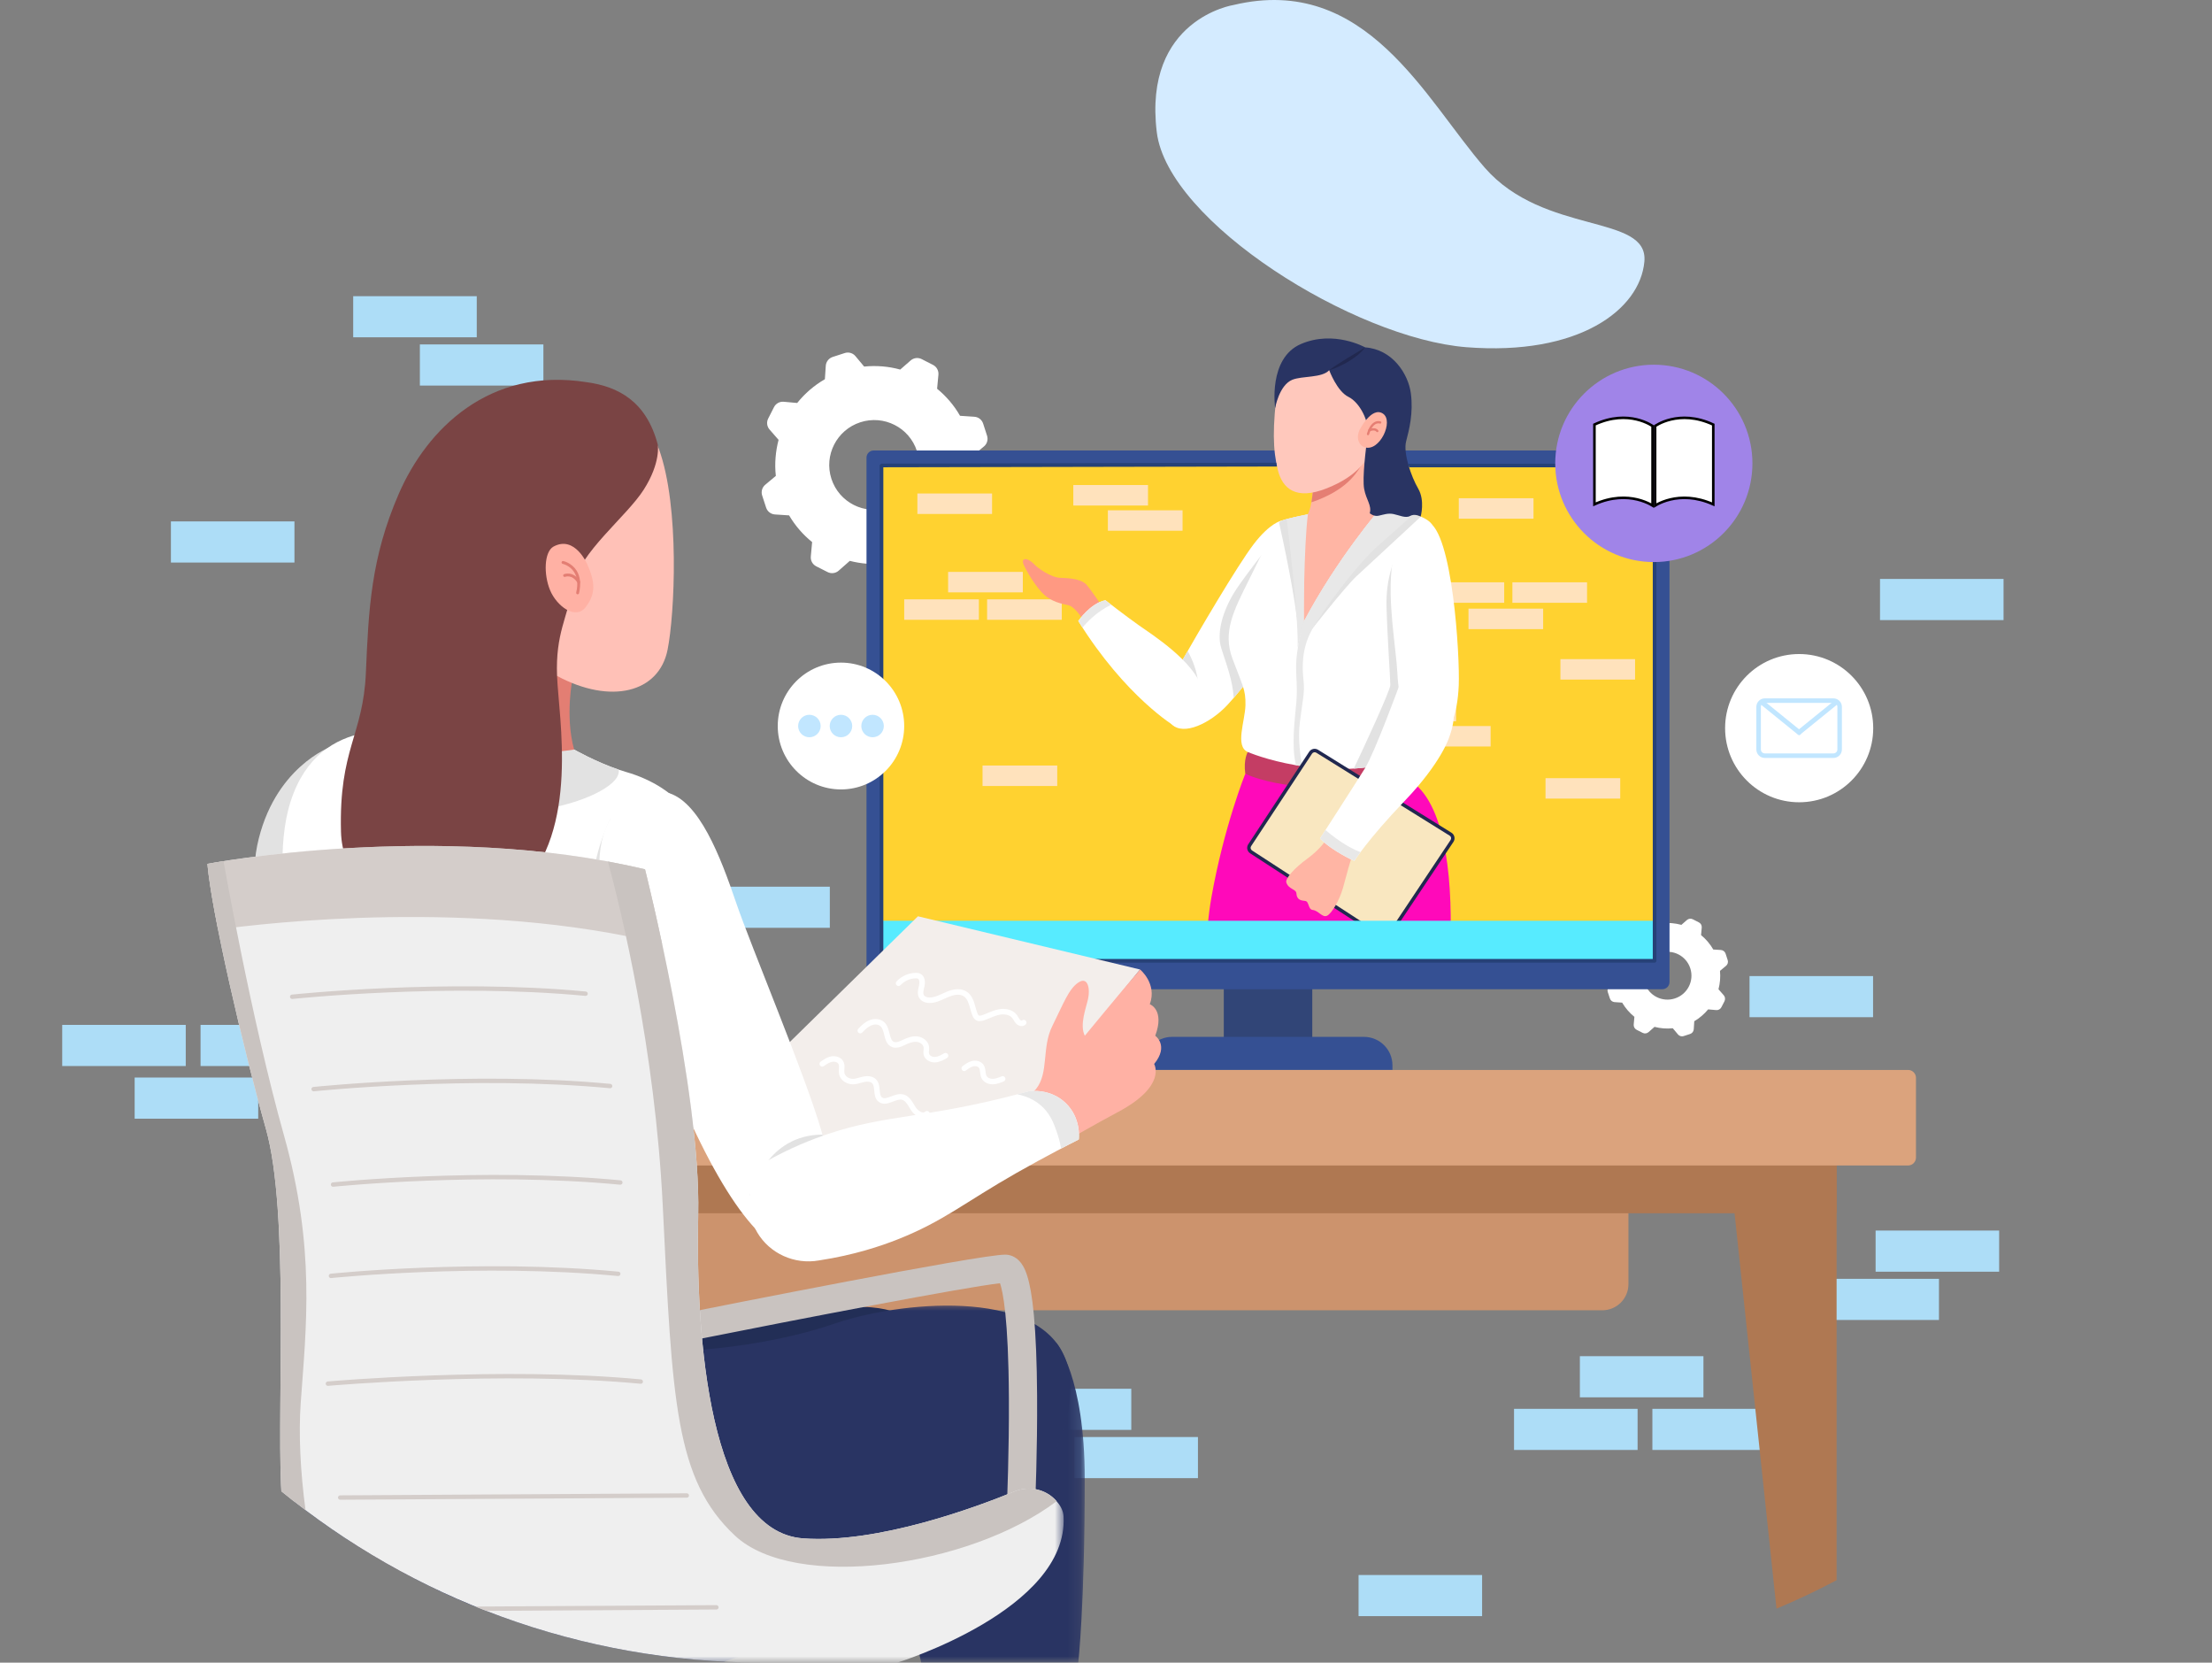 <svg width="173" height="130" viewBox="0 0 173 130" fill="none" xmlns="http://www.w3.org/2000/svg">
<rect x="0" y="0" width="173" height="130" fill="#808080" stroke="none"/>
<path d="M37.287 26.373H27.623V23.158H37.287V26.373Z" fill="#ADDDF7"/>
<path d="M42.499 30.147H32.838V26.93H42.499V30.147Z" fill="#ADDDF7"/>
<path d="M156.353 99.432H146.691V96.215H156.353V99.432Z" fill="#ADDDF7"/>
<path d="M156.697 48.484H147.035V45.266H156.697V48.484Z" fill="#ADDDF7"/>
<path d="M151.646 103.206H141.984V99.989H151.646V103.206Z" fill="#ADDDF7"/>
<path d="M88.478 111.8H78.814V108.584H88.478V111.8Z" fill="#ADDDF7"/>
<path d="M93.691 115.574H84.027V112.358H93.691V115.574Z" fill="#ADDDF7"/>
<path d="M23.029 43.985H13.367V40.768H23.029V43.985Z" fill="#ADDDF7"/>
<path d="M115.915 126.362H106.254V123.147H115.915V126.362Z" fill="#ADDDF7"/>
<path d="M146.492 79.532H136.83V76.317H146.492V79.532Z" fill="#ADDDF7"/>
<path d="M64.9 72.544H55.236V69.329H64.9V72.544Z" fill="#ADDDF7"/>
<path d="M14.527 83.351H4.865V80.134H14.527V83.351Z" fill="#ADDDF7"/>
<path d="M25.349 83.351H15.685V80.134H25.349V83.351Z" fill="#ADDDF7"/>
<path d="M20.195 87.468H10.531V84.251H20.195V87.468Z" fill="#ADDDF7"/>
<path d="M129.232 110.154H138.894V113.369H129.232V110.154Z" fill="#ADDDF7"/>
<path d="M118.412 110.154H128.076V113.369H118.412V110.154Z" fill="#ADDDF7"/>
<path d="M123.562 106.037H133.226V109.254H123.562V106.037Z" fill="#ADDDF7"/>
<path d="M96.484 0.388C96.484 0.388 89.39 1.481 90.472 10.336C91.331 17.37 105.932 26.462 114.694 27.148C123.453 27.834 128.263 24.233 128.606 20.458C128.952 16.684 120.76 18.431 116.123 13.112C111.485 7.795 106.854 -2.075 96.484 0.388Z" fill="#D4EBFF"/>
<path d="M69.451 39.686C71.299 39.086 72.31 37.107 71.712 35.264C71.112 33.421 69.131 32.417 67.284 33.017C65.439 33.617 64.427 35.598 65.025 37.438C65.623 39.281 67.604 40.288 69.451 39.686ZM71.685 44.896L70.737 45.203C70.435 45.303 70.101 45.205 69.901 44.962L69.149 44.057C68.234 44.153 67.327 44.076 66.463 43.853L65.589 44.623C65.35 44.832 65.005 44.873 64.723 44.728L63.837 44.278C63.55 44.132 63.385 43.833 63.414 43.512L63.516 42.383C62.805 41.81 62.194 41.108 61.715 40.297L60.603 40.224C60.288 40.202 60.015 39.99 59.917 39.688L59.608 38.74C59.51 38.438 59.606 38.104 59.849 37.902L60.678 37.209C60.572 36.25 60.656 35.296 60.892 34.391L60.19 33.589C59.978 33.348 59.935 33.005 60.081 32.724L60.533 31.835C60.676 31.551 60.981 31.383 61.296 31.413L62.349 31.508C62.939 30.772 63.669 30.136 64.514 29.649L64.584 28.599C64.605 28.286 64.818 28.011 65.118 27.911L66.066 27.604C66.37 27.504 66.702 27.602 66.904 27.845L67.584 28.661C68.549 28.563 69.504 28.647 70.406 28.895L71.219 28.186C71.458 27.975 71.799 27.934 72.083 28.077L72.971 28.531C73.253 28.674 73.421 28.977 73.394 29.295L73.291 30.395C74 30.979 74.614 31.685 75.084 32.51L76.202 32.585C76.52 32.603 76.791 32.817 76.891 33.119L77.197 34.066C77.295 34.369 77.202 34.703 76.957 34.905L76.068 35.643C76.154 36.561 76.075 37.472 75.846 38.338L76.618 39.218C76.827 39.461 76.868 39.801 76.727 40.086L76.273 40.972C76.127 41.258 75.827 41.424 75.511 41.397L74.33 41.288C73.766 41.969 73.085 42.56 72.299 43.024L72.221 44.207C72.199 44.523 71.99 44.796 71.685 44.896Z" fill="white"/>
<path d="M130.992 78.066C131.978 77.746 132.516 76.692 132.196 75.708C131.878 74.726 130.821 74.19 129.835 74.51C128.851 74.831 128.313 75.887 128.631 76.869C128.951 77.85 130.008 78.387 130.992 78.066ZM132.182 80.845L131.678 81.009C131.516 81.061 131.339 81.009 131.232 80.879L130.83 80.397C130.342 80.45 129.858 80.407 129.399 80.288L128.933 80.7C128.806 80.811 128.622 80.834 128.472 80.757L127.997 80.516C127.847 80.438 127.756 80.277 127.772 80.107L127.826 79.504C127.449 79.198 127.122 78.825 126.867 78.393L126.274 78.353C126.104 78.341 125.961 78.228 125.909 78.069L125.743 77.562C125.69 77.4 125.743 77.223 125.872 77.114L126.313 76.746C126.258 76.235 126.302 75.726 126.427 75.244L126.052 74.815C125.94 74.687 125.918 74.503 125.995 74.353L126.236 73.879C126.313 73.728 126.474 73.638 126.643 73.656L127.204 73.706C127.52 73.313 127.908 72.972 128.358 72.715L128.397 72.156C128.408 71.988 128.522 71.84 128.681 71.788L129.187 71.624C129.349 71.57 129.526 71.622 129.633 71.752L129.996 72.188C130.51 72.136 131.019 72.181 131.501 72.313L131.935 71.933C132.062 71.822 132.244 71.799 132.396 71.877L132.868 72.118C133.021 72.195 133.109 72.356 133.093 72.524L133.039 73.113C133.416 73.424 133.745 73.801 133.995 74.24L134.591 74.278C134.761 74.29 134.907 74.403 134.959 74.565L135.122 75.069C135.175 75.231 135.125 75.408 134.993 75.517L134.52 75.91C134.566 76.401 134.525 76.887 134.402 77.348L134.813 77.816C134.925 77.946 134.947 78.127 134.873 78.28L134.629 78.752C134.552 78.905 134.391 78.993 134.223 78.977L133.593 78.921C133.293 79.284 132.93 79.6 132.509 79.848L132.468 80.477C132.457 80.645 132.346 80.791 132.182 80.845Z" fill="white"/>
<path d="M102.632 82.623H95.713V76.227H102.632V82.623Z" fill="#314577"/>
<path d="M108.903 83.656H89.443V83.294C89.443 82.065 90.441 81.07 91.67 81.07H106.674C107.903 81.07 108.903 82.065 108.903 83.294V83.656Z" fill="#355093"/>
<path d="M130.008 77.346H68.333C68.022 77.346 67.769 77.094 67.769 76.785V35.782C67.769 35.473 68.022 35.221 68.333 35.221H130.008C130.319 35.221 130.572 35.473 130.572 35.782V76.785C130.572 77.094 130.319 77.346 130.008 77.346Z" fill="#355093"/>
<path d="M129.403 75.123H68.941V36.393H129.403V75.123Z" fill="#FFD230"/>
<path d="M77.588 40.186H71.748V38.584H77.588V40.186Z" fill="#FFE2BC"/>
<path d="M82.686 61.456H76.844V59.854H82.686V61.456Z" fill="#FFE2BC"/>
<path d="M89.785 39.526H83.943V37.924H89.785V39.526Z" fill="#FFE2BC"/>
<path d="M92.488 41.499H86.647V39.899H92.488V41.499Z" fill="#FFE2BC"/>
<path d="M113.877 56.396H108.037V54.794H113.877V56.396Z" fill="#FFE2BC"/>
<path d="M116.582 58.367H110.742V56.768H116.582V58.367Z" fill="#FFE2BC"/>
<path d="M126.717 62.442H120.875V60.843H126.717V62.442Z" fill="#FFE2BC"/>
<path d="M127.879 53.135H122.039V51.535H127.879V53.135Z" fill="#FFE2BC"/>
<path d="M119.934 40.556H114.092V38.956H119.934V40.556Z" fill="#FFE2BC"/>
<path d="M76.558 48.461H70.719V46.861H76.558V48.461Z" fill="#FFE2BC"/>
<path d="M83.041 48.461H77.201V46.861H83.041V48.461Z" fill="#FFE2BC"/>
<path d="M79.994 46.316H74.152V44.716H79.994V46.316Z" fill="#FFE2BC"/>
<path d="M118.283 45.53H124.123V47.132H118.283V45.53Z" fill="#FFE2BC"/>
<path d="M111.801 45.53H117.643V47.132H111.801V45.53Z" fill="#FFE2BC"/>
<path d="M114.85 47.59H120.689V49.19H114.85V47.59Z" fill="#FFE2BC"/>
<path d="M110.432 61.12C110.432 61.12 102.161 60.606 97.394 60.495C97.394 60.495 95.728 64.619 94.747 70.15C94.499 71.547 94.37 73.065 94.324 74.61H113.402C113.654 69.339 113.213 63.11 110.432 61.12Z" fill="#FF09BA"/>
<path d="M97.587 58.793C97.587 58.793 97.237 59.379 97.394 60.495C97.394 60.495 101.279 62.547 110.434 61.12C110.434 61.12 110.671 59.893 110.239 59.179L97.587 58.793Z" fill="#C43D64"/>
<path d="M100.207 40.717C100.207 40.717 99.344 40.867 98.064 42.53C96.783 44.196 93.597 49.635 92.438 51.687C91.277 53.739 90.711 55.67 91.634 56.622C92.556 57.572 94.67 56.534 95.981 55.136C97.289 53.739 99.7 50.558 100.325 49.072C100.952 47.586 101.368 42.471 100.207 40.717Z" fill="white"/>
<path d="M100.749 47.282C100.29 45.048 99.222 42.681 99.222 42.681C99.222 42.681 97.593 44.733 96.722 46.025C95.852 47.318 95.07 49.257 95.516 50.686C95.909 51.938 96.404 53.156 96.488 54.567C97.838 53.006 99.774 50.381 100.324 49.072C100.487 48.682 100.637 48.043 100.749 47.282Z" fill="#E2E2E2"/>
<path d="M92.062 52.387L93.71 53.671C93.71 52.544 93.187 51.44 92.887 50.897C92.717 51.194 92.565 51.46 92.437 51.687C92.303 51.923 92.178 52.155 92.062 52.387Z" fill="#E2E2E2"/>
<path d="M84.667 48.4C84.667 48.4 84.074 47.452 83.583 47.327C83.092 47.207 82.188 47.095 81.463 46.302C80.736 45.511 80.018 44.178 80 43.962C79.966 43.582 80.436 43.639 80.915 44.151C81.163 44.416 82.188 45.15 82.915 45.178C83.874 45.209 84.633 45.312 85.001 45.746C85.369 46.18 86.108 47.284 86.108 47.284L84.667 48.4Z" fill="#FF9982"/>
<path d="M91.903 56.8C91.903 56.8 88.054 54.53 84.332 48.554C84.332 48.554 85.282 47.161 86.454 46.93C86.454 46.93 88.061 48.179 89.074 48.893C90.085 49.606 93.421 51.717 94.016 53.858C94.612 55.998 93.689 56.98 91.903 56.8Z" fill="white"/>
<path d="M86.452 46.932C85.279 47.161 84.332 48.554 84.332 48.554C84.441 48.731 84.55 48.904 84.662 49.074C84.975 48.684 85.743 47.845 86.906 47.282C86.632 47.07 86.452 46.932 86.452 46.932Z" fill="#E8E8E8"/>
<path d="M102.706 37.922C102.706 37.922 102.645 40.272 101.961 40.57C101.277 40.867 100.293 41.133 100.293 41.133L101.486 50.647L110.386 41.699L110.802 40.272C110.802 40.272 109.914 40.342 109.091 40.183C108.455 40.061 107.889 39.754 107.616 39.47C107.103 38.931 107.38 34.862 107.38 34.862L102.706 37.922Z" fill="#FFB5A4"/>
<path d="M106.752 35.873C106.836 35.719 106.956 35.433 107.075 35.06L102.703 37.923C102.703 37.923 102.687 38.598 102.566 39.27C102.732 39.218 102.907 39.157 103.091 39.084C105.548 38.103 106.216 36.853 106.752 35.873Z" fill="#E57E73"/>
<path d="M102.199 40.242C102.199 40.242 100.62 40.54 100.204 40.717C99.788 40.897 98.893 42.917 97.673 45.355C96.453 47.793 95.619 49.429 96.394 51.508C97.166 53.592 97.434 53.887 97.407 55.137C97.375 56.384 96.573 58.348 97.584 58.793C98.598 59.238 104.58 61.32 110.236 59.179C110.504 58.911 110.593 58.198 110.147 56.862C109.7 55.523 109.432 53.681 109.938 51.42C110.445 49.161 111.665 46.098 112.022 44.583C112.381 43.067 112.499 41.342 111.77 40.763C111.04 40.184 109.611 39.915 107.975 39.736C107.975 39.736 104.58 43.66 101.961 48.625C101.961 48.625 101.872 42.828 102.199 40.242Z" fill="white"/>
<path d="M111.482 46.389C110.183 44.773 109.094 43.691 109.094 43.691C109.094 43.691 108.378 45.148 108.44 47.436C108.499 49.726 108.737 53.085 108.737 53.56C108.737 53.998 106.49 58.82 105.879 60.095C107.292 60.004 108.776 59.733 110.237 59.179C110.505 58.913 110.594 58.197 110.148 56.861C109.701 55.523 109.433 53.68 109.939 51.419C110.287 49.867 110.971 47.936 111.482 46.389Z" fill="#E2E2E2"/>
<path d="M106.077 45.067C106.852 44.351 110.299 41.165 111.126 40.393C110.337 40.059 109.215 39.872 107.974 39.738C107.974 39.738 104.582 43.662 101.962 48.625C101.962 48.625 101.873 42.828 102.201 40.243C102.201 40.243 100.621 40.54 100.206 40.718C100.156 40.74 100.099 40.788 100.035 40.858C100.326 42.16 101.351 46.871 101.523 49.259L102.126 49.793C102.126 49.793 105.207 45.869 106.077 45.067Z" fill="#E2E2E2"/>
<path d="M107.84 42.612C109.035 41.583 110.073 40.627 110.544 40.188C109.826 39.977 108.935 39.843 107.976 39.736C107.976 39.736 104.581 43.66 101.961 48.625C101.961 48.625 101.68 49.436 101.455 50.974C101.232 52.513 101.523 53.315 101.389 54.876C101.266 56.287 100.982 58.318 101.357 59.831C101.518 59.861 101.684 59.886 101.855 59.911C101.716 59.22 101.496 57.805 101.657 56.505C101.88 54.698 102.059 54.185 101.946 53.16C101.834 52.133 101.811 50.729 102.573 49.302C103.332 47.875 106.21 44.017 107.84 42.612Z" fill="#E8E8E8"/>
<path d="M101.962 48.624C101.962 48.624 101.965 42.785 102.292 40.197C102.292 40.197 101.251 40.422 100.631 40.585C100.822 42.142 101.569 48.359 101.485 50.647L101.962 48.624Z" fill="#E8E8E8"/>
<path d="M104.094 27.207C104.094 27.207 100.388 26.759 99.94 30.104C99.493 33.449 99.554 35.205 99.94 36.75C100.297 38.175 101.324 39.157 103.78 38.175C106.236 37.196 106.907 35.946 107.443 34.964C107.979 33.985 109.942 27.652 104.094 27.207Z" fill="#FFC8BC"/>
<path d="M103.956 28.945C103.956 28.945 104.565 30.595 105.462 31.031C106.36 31.469 107.121 32.999 106.971 34.026C106.821 35.053 106.535 37.37 106.689 38.222C106.841 39.077 107.303 39.513 107.128 40.127C107.128 40.127 107.432 40.411 107.828 40.322C108.221 40.236 108.55 40.104 108.989 40.193C109.425 40.279 109.929 40.54 110.279 40.345C110.629 40.147 111.002 40.345 111.111 40.388C111.111 40.388 111.461 39.143 110.916 38.202C110.366 37.261 109.732 35.425 109.973 34.507C110.213 33.589 110.543 32.299 110.345 30.77C110.148 29.238 108.907 27.314 106.769 27.161C106.769 27.161 104.324 25.784 101.74 26.9C99.159 28.013 99.729 31.908 99.729 31.908C99.729 31.908 100.034 30.124 101.063 29.697C101.843 29.374 103.394 29.568 103.956 28.945Z" fill="#293463"/>
<path d="M103.955 28.945C104.178 28.772 104.41 28.615 104.644 28.463C104.875 28.313 105.112 28.168 105.346 28.022L106.055 27.595C106.291 27.452 106.527 27.311 106.768 27.161C106.602 27.393 106.393 27.588 106.177 27.768C105.959 27.947 105.725 28.104 105.487 28.252C105.246 28.397 104.998 28.529 104.744 28.647C104.489 28.765 104.228 28.87 103.955 28.945Z" fill="#21284F"/>
<path d="M106.324 33.628C106.324 33.628 107.26 31.756 108.153 32.335C109.046 32.915 107.885 35.367 106.724 34.967C106.367 34.876 106.01 34.342 106.324 33.628Z" fill="#FFB5A4"/>
<path d="M106.993 34.028C106.986 34.028 106.979 34.028 106.973 34.026C106.925 34.014 106.895 33.967 106.907 33.919C106.914 33.892 107.075 33.253 107.477 33.015C107.629 32.924 107.795 32.901 107.97 32.947C108.018 32.96 108.045 33.008 108.031 33.056C108.02 33.103 107.972 33.133 107.925 33.119C107.795 33.085 107.679 33.101 107.568 33.167C107.229 33.369 107.082 33.955 107.079 33.962C107.07 34.001 107.034 34.028 106.993 34.028Z" fill="#E57E73"/>
<path d="M107.72 33.791C107.693 33.791 107.668 33.777 107.649 33.755C107.502 33.564 107.136 33.721 107.132 33.723C107.086 33.743 107.034 33.723 107.014 33.677C106.993 33.632 107.014 33.58 107.059 33.559C107.08 33.55 107.559 33.341 107.79 33.648C107.822 33.686 107.813 33.741 107.774 33.773C107.758 33.784 107.738 33.791 107.72 33.791Z" fill="#E57E73"/>
<path d="M97.847 66.605L108.102 73.267C108.272 73.381 108.504 73.333 108.618 73.163L113.564 65.751C113.68 65.573 113.63 65.335 113.449 65.224L103.017 58.741C102.842 58.632 102.617 58.682 102.503 58.852L97.738 66.085C97.623 66.26 97.672 66.494 97.847 66.605Z" fill="#F9E7C0"/>
<path d="M97.919 66.494L108.174 73.156C108.283 73.228 108.433 73.197 108.506 73.088L113.452 65.676C113.489 65.621 113.5 65.555 113.486 65.492C113.473 65.426 113.434 65.371 113.377 65.337L102.946 58.852C102.832 58.784 102.687 58.816 102.616 58.925L97.849 66.16C97.813 66.212 97.801 66.278 97.815 66.341C97.829 66.405 97.865 66.457 97.919 66.494ZM108.304 73.463C108.208 73.463 108.113 73.435 108.026 73.381L97.774 66.719C97.658 66.644 97.581 66.53 97.551 66.396C97.524 66.262 97.551 66.126 97.626 66.012L102.391 58.777C102.543 58.545 102.85 58.479 103.086 58.625L113.521 65.11C113.639 65.183 113.718 65.298 113.748 65.435C113.777 65.571 113.752 65.707 113.675 65.823L108.728 73.235C108.631 73.383 108.469 73.463 108.304 73.463Z" fill="#21284F"/>
<path d="M111.659 40.785C111.659 40.785 109.332 41.047 108.898 43.991C108.464 46.936 109.196 50.656 109.289 52.642C109.382 54.63 110.062 58.054 111.713 57.997C113.365 57.941 113.99 55.893 114.088 53.591C114.183 51.29 113.604 41.524 111.659 40.785Z" fill="white"/>
<path d="M103.661 65.741C103.661 65.741 103.229 66.421 102.22 67.157C101.209 67.895 100.507 68.7 100.602 68.997C100.775 69.543 101.368 69.502 101.391 69.854C101.423 70.379 101.77 70.406 102.084 70.445C102.397 70.481 102.291 71.104 102.668 71.149C103.138 71.204 103.418 71.776 103.79 71.599C104.161 71.419 104.761 70.381 105.033 69.429C105.306 68.477 105.626 67.118 105.874 66.639L103.661 65.741Z" fill="#FFB5A4"/>
<path d="M113.323 57.694C113.323 57.694 112.718 59.639 109.849 62.633C106.981 65.626 105.922 67.312 105.922 67.312C105.922 67.312 104.288 66.61 103.236 65.564C103.236 65.564 105.847 61.524 106.751 60.075C107.519 58.841 109.451 53.56 109.451 53.56C109.451 53.56 110.148 53.676 110.435 53.59C112.182 53.067 114.657 54.176 113.323 57.694Z" fill="white"/>
<path d="M103.236 65.564C104.288 66.61 105.922 67.312 105.922 67.312C105.922 67.312 106.07 67.078 106.404 66.628C105.311 66.223 104.193 65.349 103.664 64.901C103.402 65.308 103.236 65.564 103.236 65.564Z" fill="#E8E8E8"/>
<path d="M68.941 71.993V75.169H129.403V71.993H68.941Z" fill="#57EBFF"/>
<path d="M129.406 36.25C122.978 36.255 116.552 36.261 110.126 36.266C110.137 36.309 110.151 36.355 110.165 36.4C110.178 36.445 110.192 36.491 110.206 36.536C116.556 36.536 122.91 36.536 129.263 36.536V74.98H69.085V36.536C79.347 36.516 89.61 36.498 99.874 36.477C99.862 36.425 99.851 36.373 99.84 36.32C99.831 36.27 99.819 36.225 99.812 36.177C89.522 36.2 79.231 36.225 68.942 36.25C68.942 36.25 68.799 36.314 68.799 36.393V75.123C68.799 75.203 68.862 75.266 68.942 75.266H129.406C129.483 75.266 129.547 75.203 129.547 75.123V36.393L129.406 36.25Z" fill="#264177"/>
<path d="M137.056 36.23C137.056 40.493 133.605 43.947 129.344 43.947C125.086 43.947 121.635 40.493 121.635 36.23C121.635 31.97 125.086 28.516 129.344 28.516C133.605 28.516 137.056 31.97 137.056 36.23Z" fill="#A084E8"/>
<path d="M129.446 33.308C129.457 33.3 129.472 33.29 129.489 33.28C129.545 33.244 129.629 33.194 129.74 33.137C129.96 33.024 130.284 32.886 130.693 32.79C131.5 32.599 132.643 32.567 133.995 33.198V39.434C132.634 38.821 131.476 38.855 130.647 39.05C130.22 39.151 129.881 39.295 129.648 39.414C129.568 39.456 129.5 39.494 129.446 39.527V33.308Z" fill="white" stroke="black" stroke-width="0.2"/>
<path d="M129.246 33.308V39.527C129.192 39.494 129.124 39.456 129.044 39.415C128.812 39.296 128.473 39.152 128.046 39.05C127.218 38.855 126.06 38.82 124.7 39.432V33.196C126.052 32.566 127.194 32.599 128 32.79C128.409 32.887 128.732 33.024 128.953 33.137C129.063 33.194 129.147 33.244 129.203 33.28C129.22 33.291 129.235 33.3 129.246 33.308Z" fill="white" stroke="black" stroke-width="0.2"/>
<path d="M146.504 56.934C146.504 60.133 143.911 62.728 140.71 62.728C137.513 62.728 134.92 60.133 134.92 56.934C134.92 53.733 137.513 51.138 140.71 51.138C143.911 51.138 146.504 53.733 146.504 56.934Z" fill="white"/>
<path d="M138.029 54.958C137.859 54.958 137.718 55.096 137.718 55.269V58.6C137.718 58.77 137.859 58.909 138.029 58.909H143.389C143.562 58.909 143.701 58.77 143.701 58.6V55.269C143.701 55.096 143.562 54.958 143.389 54.958H138.029ZM143.389 59.263H138.029C137.663 59.263 137.363 58.966 137.363 58.6V55.269C137.363 54.901 137.663 54.603 138.029 54.603H143.389C143.757 54.603 144.055 54.901 144.055 55.269V58.6C144.055 58.966 143.757 59.263 143.389 59.263Z" fill="#C1E6FF"/>
<path d="M140.71 57.475C140.68 57.475 140.648 57.464 140.621 57.441L137.794 55.151C137.717 55.09 137.697 54.962 137.744 54.867C137.797 54.774 137.897 54.746 137.974 54.808L140.8 57.1C140.875 57.162 140.898 57.289 140.848 57.382C140.816 57.441 140.764 57.475 140.71 57.475Z" fill="#C1E6FF"/>
<path d="M140.712 57.459C140.66 57.459 140.607 57.425 140.576 57.366C140.526 57.271 140.548 57.143 140.623 57.082L143.45 54.792C143.527 54.73 143.629 54.758 143.679 54.851C143.727 54.946 143.707 55.071 143.629 55.133L140.803 57.425C140.775 57.448 140.744 57.459 140.712 57.459Z" fill="#C1E6FF"/>
<path d="M70.717 56.766C70.717 59.504 68.504 61.724 65.772 61.724C63.041 61.724 60.828 59.504 60.828 56.766C60.828 54.028 63.041 51.808 65.772 51.808C68.504 51.808 70.717 54.028 70.717 56.766Z" fill="white"/>
<path d="M64.183 56.766C64.183 57.252 63.788 57.645 63.301 57.645C62.815 57.645 62.422 57.252 62.422 56.766C62.422 56.282 62.815 55.887 63.301 55.887C63.788 55.887 64.183 56.282 64.183 56.766Z" fill="#C1E6FF"/>
<path d="M66.652 56.766C66.652 57.252 66.258 57.645 65.772 57.645C65.286 57.645 64.891 57.252 64.891 56.766C64.891 56.282 65.286 55.887 65.772 55.887C66.258 55.887 66.652 56.282 66.652 56.766Z" fill="#C1E6FF"/>
<path d="M69.124 56.766C69.124 57.252 68.731 57.645 68.243 57.645C67.756 57.645 67.363 57.252 67.363 56.766C67.363 56.282 67.756 55.887 68.243 55.887C68.731 55.887 69.124 56.282 69.124 56.766Z" fill="#C1E6FF"/>
<path d="M125.313 102.449H45.647C44.517 102.449 43.602 101.536 43.602 100.406V94.331H127.36V100.406C127.36 101.536 126.442 102.449 125.313 102.449Z" fill="#CC936D"/>
<path d="M138.939 125.778C140.543 125.108 142.113 124.365 143.64 123.551V87.391H134.867L138.939 125.778Z" fill="#AF7852"/>
<path d="M32.239 123.333L36.095 87.391H27.324V120.475C28.91 121.502 30.549 122.458 32.239 123.333Z" fill="#AF7852"/>
<path d="M143.639 94.862H27.324V87.391H143.639V94.862Z" fill="#AF7852"/>
<path d="M149.226 91.127H22.683C22.34 91.127 22.061 90.85 22.061 90.504V84.278C22.061 83.933 22.34 83.656 22.683 83.656H149.226C149.571 83.656 149.848 83.933 149.848 84.278V90.504C149.848 90.85 149.571 91.127 149.226 91.127Z" fill="#DBA37D"/>
<path d="M46.578 103.999C46.578 103.999 67.192 100.997 69.941 102.627L49.414 109.83L46.578 103.999Z" fill="#222E56"/>
<path d="M36.973 109.014L24.432 108.673C24.432 108.673 23.051 112.17 23.023 117.419C27.334 120.782 32.128 123.575 37.309 125.67L36.973 109.014Z" fill="#222E56"/>
<mask id="mask0_871_835" style="mask-type:luminance" maskUnits="userSpaceOnUse" x="68" y="104" width="17" height="26">
<path d="M68.717 104.187H84.865V129.999H68.717V104.187Z" fill="white"/>
</mask>
<g mask="url(#mask0_871_835)">
<path d="M82.636 105.02C82.636 105.02 84.838 107.654 84.838 115.638C84.838 125.664 84.329 129.999 84.329 129.999H72.045C72.045 129.999 68.996 116.486 68.742 111.901C68.487 107.313 77.553 102.132 82.636 105.02Z" fill="#293463"/>
</g>
<path d="M71.71 128.539C78.461 122.283 82.055 113.946 82.055 113.946C82.055 113.946 74.359 118.145 70.076 120.588C70.674 123.703 71.326 126.768 71.71 128.539Z" fill="#222E56"/>
<mask id="mask1_871_835" style="mask-type:luminance" maskUnits="userSpaceOnUse" x="32" y="101" width="52" height="29">
<path d="M32.631 101.684H83.82V130H32.631V101.684Z" fill="white"/>
</mask>
<g mask="url(#mask1_871_835)">
<path d="M68.655 125.663C78.652 122.518 85.514 111.818 83.313 106.212C81.111 100.605 70.182 101.795 65.267 103.493C60.352 105.192 54.846 105.531 54.846 105.531L33.835 107.91C32.358 115.438 33.065 120.777 34.224 124.32C41.031 127.535 48.58 129.51 56.616 129.921C58.05 129.441 65.451 126.962 68.655 125.663Z" fill="#293463"/>
</g>
<path d="M25.872 58.391C25.872 58.391 21.382 60.004 20.112 66.121C18.99 71.519 21.891 90.838 22.23 93.556C22.569 96.273 25.195 101.624 27.483 103.067L25.872 58.391Z" fill="#E2E2E2"/>
<path d="M54.849 105.532C54.849 105.532 44.09 113.515 24.433 108.673C24.433 108.673 27.737 100.349 26.128 90.922C24.517 81.495 20.537 69.433 22.738 62.64C23.888 59.099 26.208 57.75 28.478 57.304C30.566 56.893 32.613 57.25 33.668 57.373C35.872 57.627 44.899 58.604 44.899 58.604C44.899 58.604 46.599 59.572 48.385 60.176C48.578 60.242 48.773 60.306 48.967 60.361C50.943 60.926 52.863 62.058 53.936 63.758C55.008 65.455 54.424 75.889 54.172 82.174C53.918 88.459 52.411 99.313 54.849 105.532Z" fill="white"/>
<path d="M53.652 90.3C52.507 88.005 51.584 86.017 50.886 84.463C46.129 73.876 46.09 70.682 46.367 68.587C46.621 66.66 47.217 65.117 47.712 64.067C49.764 63.908 51.816 63.747 53.868 63.588C54.286 70.425 54.37 77.698 53.974 85.351C53.886 87.024 53.779 88.673 53.652 90.3Z" fill="#E2E2E2"/>
<path d="M89.161 75.803L71.793 71.643L56.205 86.93L66.696 94.819L74.347 94.142L89.161 75.803Z" fill="#F3EEEB"/>
<path d="M79.902 80.227C79.746 80.227 79.589 80.156 79.475 80.04C79.389 79.954 79.33 79.852 79.277 79.763C79.248 79.709 79.218 79.659 79.184 79.615C78.964 79.318 78.516 79.279 78.2 79.336C77.932 79.384 77.678 79.49 77.407 79.604C77.273 79.659 77.137 79.716 76.998 79.766C76.812 79.831 76.539 79.902 76.31 79.752C76.167 79.656 76.094 79.506 76.046 79.386C75.98 79.22 75.93 79.043 75.883 78.87C75.769 78.466 75.662 78.079 75.362 77.891C75.015 77.668 74.515 77.807 74.156 77.959C74.072 77.995 73.985 78.034 73.901 78.073C73.52 78.248 73.126 78.429 72.681 78.42C72.329 78.416 72.034 78.266 71.89 78.025C71.718 77.734 71.795 77.4 71.859 77.132C71.868 77.1 71.874 77.068 71.881 77.037C71.927 76.83 71.915 76.58 71.786 76.519C71.738 76.496 71.668 76.496 71.613 76.496C71.172 76.503 70.732 76.7 70.434 77.025C70.354 77.114 70.218 77.118 70.129 77.039C70.043 76.959 70.036 76.823 70.118 76.737C70.493 76.328 71.05 76.075 71.606 76.066C71.709 76.064 71.843 76.071 71.97 76.13C72.338 76.305 72.383 76.762 72.299 77.13C72.293 77.164 72.286 77.198 72.277 77.23C72.225 77.452 72.174 77.664 72.258 77.807C72.338 77.939 72.534 77.989 72.69 77.993C73.036 78 73.37 77.845 73.722 77.684C73.808 77.645 73.897 77.605 73.985 77.566C74.647 77.282 75.187 77.271 75.594 77.53C76.03 77.807 76.167 78.288 76.296 78.757C76.344 78.925 76.389 79.084 76.446 79.231C76.469 79.288 76.503 79.363 76.546 79.393C76.596 79.427 76.701 79.415 76.853 79.361C76.983 79.316 77.114 79.261 77.242 79.207C77.521 79.091 77.81 78.97 78.125 78.913C78.58 78.832 79.189 78.904 79.53 79.356C79.577 79.42 79.614 79.486 79.65 79.547C79.693 79.622 79.734 79.693 79.782 79.743C79.83 79.79 79.9 79.804 79.916 79.797C80 79.713 80.136 79.716 80.218 79.8C80.302 79.884 80.3 80.02 80.216 80.104C80.134 80.184 80.023 80.227 79.902 80.227Z" fill="white"/>
<path d="M73.095 83.069C72.741 83.069 72.332 82.867 72.239 82.472C72.209 82.338 72.22 82.213 72.23 82.099C72.236 82.026 72.243 81.958 72.236 81.899C72.209 81.654 71.936 81.483 71.689 81.46C71.389 81.433 71.082 81.556 70.796 81.692C70.5 81.833 70.139 82.004 69.775 81.87C69.351 81.71 69.244 81.283 69.153 80.906C69.087 80.64 69.023 80.388 68.867 80.243C68.678 80.065 68.371 80.081 68.151 80.17C67.878 80.284 67.649 80.508 67.437 80.731C67.353 80.817 67.219 80.82 67.133 80.74C67.047 80.656 67.044 80.522 67.126 80.436C67.369 80.179 67.637 79.918 67.987 79.775C68.412 79.6 68.873 79.661 69.16 79.929C69.41 80.161 69.494 80.502 69.569 80.804C69.66 81.167 69.728 81.392 69.925 81.467C70.119 81.538 70.366 81.422 70.605 81.306C70.937 81.149 71.325 80.995 71.73 81.033C72.141 81.072 72.609 81.372 72.663 81.851C72.675 81.954 72.666 82.051 72.659 82.14C72.65 82.226 72.643 82.308 72.657 82.374C72.7 82.551 72.932 82.651 73.125 82.64C73.372 82.626 73.625 82.481 73.845 82.353C73.947 82.294 74.079 82.331 74.138 82.433C74.197 82.535 74.163 82.667 74.061 82.726C73.811 82.869 73.5 83.049 73.15 83.067C73.132 83.069 73.113 83.069 73.095 83.069Z" fill="white"/>
<path d="M77.628 84.78C77.262 84.78 76.93 84.605 76.78 84.33C76.694 84.171 76.673 83.996 76.655 83.844C76.637 83.698 76.621 83.571 76.56 83.487C76.466 83.362 76.264 83.337 76.11 83.378C75.908 83.43 75.721 83.569 75.542 83.705C75.446 83.776 75.312 83.758 75.242 83.664C75.169 83.569 75.187 83.435 75.283 83.362C75.485 83.21 75.717 83.035 76.003 82.962C76.296 82.887 76.689 82.94 76.905 83.233C77.035 83.408 77.06 83.612 77.08 83.792C77.096 83.919 77.11 84.037 77.157 84.126C77.246 84.289 77.469 84.355 77.646 84.353C77.878 84.346 78.112 84.251 78.339 84.155C78.448 84.112 78.573 84.164 78.618 84.273C78.664 84.382 78.612 84.507 78.502 84.553C78.252 84.655 77.969 84.773 77.657 84.78C77.648 84.78 77.637 84.78 77.628 84.78Z" fill="white"/>
<path d="M72.204 87.409C72.174 87.409 72.142 87.407 72.111 87.403C71.756 87.357 71.427 87.073 71.256 86.812C71.213 86.746 71.172 86.676 71.131 86.61C70.958 86.319 70.793 86.044 70.536 85.985C70.336 85.942 70.097 86.033 69.845 86.128C69.481 86.267 69.07 86.423 68.711 86.139C68.429 85.917 68.4 85.574 68.373 85.269C68.352 85.042 68.334 84.828 68.216 84.703C68.102 84.581 67.873 84.54 67.602 84.597C67.511 84.615 67.421 84.64 67.325 84.667C67.13 84.722 66.932 84.778 66.714 84.781C66.707 84.781 66.703 84.781 66.696 84.781C66.237 84.781 65.712 84.478 65.619 83.963C65.594 83.826 65.603 83.69 65.612 83.57C65.621 83.426 65.628 83.304 65.587 83.208C65.514 83.047 65.28 82.986 65.096 83.017C64.86 83.058 64.642 83.21 64.43 83.358C64.333 83.426 64.201 83.404 64.13 83.306C64.062 83.21 64.087 83.076 64.183 83.008C64.421 82.842 64.692 82.651 65.021 82.595C65.371 82.533 65.81 82.663 65.978 83.031C66.064 83.224 66.053 83.422 66.039 83.597C66.032 83.701 66.025 83.801 66.041 83.888C66.094 84.176 66.421 84.353 66.696 84.353C66.7 84.353 66.703 84.353 66.707 84.353C66.868 84.349 67.034 84.303 67.207 84.253C67.307 84.226 67.409 84.197 67.516 84.176C67.941 84.088 68.311 84.174 68.532 84.41C68.748 84.644 68.775 84.956 68.8 85.233C68.823 85.48 68.841 85.694 68.977 85.803C69.136 85.928 69.352 85.855 69.693 85.726C69.979 85.617 70.302 85.494 70.629 85.567C71.065 85.665 71.297 86.049 71.501 86.389C71.54 86.455 71.579 86.519 71.617 86.578C71.751 86.787 71.981 86.955 72.163 86.978C72.267 86.989 72.322 86.951 72.354 86.921C72.442 86.841 72.576 86.846 72.658 86.932C72.738 87.021 72.733 87.155 72.647 87.237C72.524 87.35 72.372 87.407 72.204 87.409Z" fill="white"/>
<path d="M63.234 97.802C60.693 98.822 57.264 95.237 53.313 86.177C50.355 79.402 46.724 71.697 46.874 67.382C47.087 61.24 52.136 61.96 52.136 61.96C54.676 62.553 56.371 67.054 57.558 70.538C58.744 74.021 62.979 84.042 64.252 88.459C64.311 88.665 64.37 88.875 64.422 89.079C64.742 90.263 64.979 91.401 65.097 92.444C65.401 95.071 64.967 97.107 63.234 97.802Z" fill="white"/>
<path d="M59.596 91.772C59.596 91.772 62.098 89.886 67.267 89.123C72.434 88.357 80.015 86.421 81.03 85.146C82.048 83.871 81.455 81.92 82.303 80.22C83.15 78.52 83.573 77.332 84.334 76.823C85.098 76.312 85.268 77.332 85.098 78.095C84.93 78.861 84.421 80.136 84.843 80.983C84.843 80.983 87.586 77.645 89.165 75.803C89.165 75.803 90.519 76.907 89.926 78.52C89.926 78.52 91.112 78.945 90.351 80.983C90.351 80.983 91.451 81.749 90.265 83.192C90.265 83.192 91.283 84.892 87.47 86.93C83.657 88.968 80.621 90.883 78.279 92.122C74.511 94.117 65.538 100.475 60.782 97.462C57.563 95.423 59.596 91.772 59.596 91.772Z" fill="#FFB1A4"/>
<path d="M65.098 92.444C64.778 92.567 64.446 92.683 64.098 92.792C62.083 93.412 60.197 93.555 58.613 93.499C58.734 93.108 58.947 92.531 59.322 91.888C59.706 91.229 60.422 89.999 61.883 89.268C62.315 89.054 63.151 88.711 64.323 88.711C64.512 89.352 64.687 90.054 64.837 90.813C64.948 91.383 65.035 91.928 65.098 92.444Z" fill="#E2E2E2"/>
<path d="M84.373 89.093C83.907 89.329 83.325 89.627 82.65 89.984C81.755 90.459 80.692 91.034 79.514 91.702C75.413 94.035 73.807 95.478 70.221 96.9C68.901 97.423 66.817 98.13 64.054 98.55C62.134 98.893 60.201 98.014 59.224 96.364C58.194 94.628 58.426 92.386 59.812 90.868C61.841 89.727 63.563 89.068 64.675 88.691C69.321 87.119 72.296 87.469 79.567 85.562C79.951 85.462 80.262 85.378 80.442 85.33C80.619 85.303 82.13 85.094 83.325 86.226C84.538 87.375 84.393 88.921 84.373 89.093Z" fill="white"/>
<path d="M84.368 89.093C84.109 89.223 83.848 89.357 83.587 89.493C83.387 89.595 83.187 89.7 82.989 89.802C82.944 89.529 82.862 89.141 82.712 88.691C82.487 88.014 82.232 87.25 81.596 86.607C80.912 85.919 80.083 85.664 79.562 85.562C79.856 85.485 80.147 85.408 80.437 85.33C80.615 85.303 82.126 85.094 83.321 86.226C84.534 87.375 84.389 88.921 84.368 89.093Z" fill="#E8E8E8"/>
<path d="M48.395 60.351C48.273 62.546 37.548 65.839 31.253 61.217C30.842 60.917 27.984 58.77 28.477 57.304C30.565 56.893 32.612 57.25 33.667 57.373C35.871 57.627 44.898 58.604 44.898 58.604C44.898 58.604 46.598 59.572 48.384 60.176C48.395 60.236 48.4 60.292 48.395 60.351Z" fill="#E2E2E2"/>
<path d="M44.79 52.999C44.79 52.999 44.167 55.944 44.901 58.605C44.901 58.605 38.859 59.736 32.365 57.359C32.365 57.359 35.978 52.547 35.415 44.224L44.79 52.999Z" fill="#E37E73"/>
<path d="M43.823 30.558C43.823 30.558 49.88 30.558 51.532 35.103C53.184 39.645 52.764 48.068 52.209 50.813C51.532 54.169 47.763 55.103 43.568 52.851C39.376 50.602 34.336 45.76 34.715 39.9C35.097 34.042 38.91 30.518 43.823 30.558Z" fill="#FFC1B7"/>
<path d="M51.445 34.762C51.445 34.762 51.7 36.164 50.346 38.286C48.989 40.411 45.306 43.212 44.838 45.76C44.374 48.309 43.44 49.538 43.568 52.851C43.695 56.164 45.347 64.869 40.645 69.538C35.944 74.21 26.837 71.536 26.669 65.037C26.499 58.541 28.405 57.523 28.616 52.597C28.83 47.67 28.998 43.637 31.2 38.584C33.404 33.53 38.273 28.691 45.856 29.879C48.396 30.22 50.557 31.408 51.445 34.762Z" fill="#7A4444"/>
<path d="M45.942 44.146C45.942 44.146 44.968 41.81 43.275 42.744C42.554 43.169 42.511 44.912 43.02 46.144C43.529 47.373 45.011 48.52 45.815 47.459C46.619 46.398 46.535 45.505 45.942 44.146Z" fill="#FFB1A4"/>
<path d="M45.177 46.469C45.168 46.469 45.159 46.466 45.152 46.466C45.091 46.45 45.052 46.391 45.066 46.33C45.216 45.673 45.159 45.135 44.9 44.728C44.568 44.21 44.016 44.09 44.009 44.087C43.948 44.074 43.909 44.015 43.923 43.953C43.934 43.892 43.995 43.853 44.054 43.867C44.082 43.871 44.709 44.01 45.091 44.608C45.384 45.067 45.45 45.662 45.286 46.38C45.275 46.432 45.227 46.469 45.177 46.469Z" fill="#E37E73"/>
<path d="M45.261 45.618C45.223 45.618 45.186 45.6 45.164 45.564C44.757 44.896 44.223 45.091 44.2 45.1C44.144 45.123 44.078 45.096 44.055 45.037C44.032 44.98 44.059 44.914 44.116 44.891C44.125 44.889 44.848 44.609 45.357 45.448C45.391 45.5 45.373 45.571 45.321 45.602C45.3 45.614 45.282 45.618 45.261 45.618Z" fill="#E37E73"/>
<path d="M79.859 118.646C79.846 118.646 79.827 118.646 79.811 118.646C79.203 118.619 78.732 118.105 78.757 117.498C78.759 117.458 78.928 113.49 78.905 109.314C78.873 102.999 78.428 100.959 78.21 100.334C75.472 100.636 62.613 103.111 54.097 104.81C53.499 104.931 52.917 104.542 52.799 103.947C52.679 103.349 53.067 102.768 53.665 102.649C55.998 102.184 76.535 98.098 78.616 98.098C79.023 98.098 79.412 98.271 79.712 98.584C80.125 99.014 80.584 99.855 80.859 102.815C81.009 104.429 81.095 106.537 81.111 109.087C81.141 113.397 80.963 117.551 80.961 117.592C80.936 118.185 80.448 118.646 79.859 118.646Z" fill="#C9C3C0"/>
<mask id="mask2_871_835" style="mask-type:luminance" maskUnits="userSpaceOnUse" x="16" y="66" width="68" height="64">
<path d="M16.189 66.116H83.213V130H16.189V66.116Z" fill="white"/>
</mask>
<g mask="url(#mask2_871_835)">
<path d="M83.181 118.573C83.156 118.077 82.901 117.675 82.608 117.343C81.792 116.423 80.472 116.148 79.338 116.616C76.421 117.814 68.672 120.711 62.817 120.284C55.459 119.75 54.394 104.557 54.607 94.93C54.819 85.3 50.447 67.97 50.447 67.97C34.241 64.119 16.223 67.543 16.223 67.543C16.543 71.285 18.995 81.878 20.808 88.297C22.619 94.716 21.683 109.465 21.98 116.112C21.987 116.278 21.996 116.439 22.006 116.6C32.196 124.919 45.262 130 59.756 130H70.172C70.172 130 83.558 125.869 83.181 118.573Z" fill="#EFEFEF"/>
</g>
<path d="M51.788 73.815C51.045 70.341 50.447 67.971 50.447 67.971C34.239 64.119 16.221 67.543 16.221 67.543C16.321 68.704 16.625 70.527 17.052 72.679C20.679 72.181 37.275 70.22 51.788 73.815Z" fill="#D4CDCA"/>
<path d="M82.569 117.303C81.751 116.414 80.456 116.155 79.341 116.614C76.423 117.814 68.675 120.711 62.817 120.284C55.459 119.75 54.394 104.558 54.607 94.931C54.819 85.301 50.447 67.971 50.447 67.971C49.483 67.741 48.516 67.539 47.543 67.359C48.566 71.138 51.233 81.986 51.835 94.287C52.581 109.586 52.794 115.685 57.484 120.07C62.149 124.433 75.775 122.554 82.638 117.378C82.615 117.353 82.594 117.328 82.569 117.303Z" fill="#C9C3C0"/>
<path d="M23.519 109.693C23.946 103.703 24.685 97.593 22.208 88.768C19.647 79.654 17.482 67.33 17.482 67.33L16.221 67.543C16.541 71.285 18.993 81.879 20.806 88.298C22.617 94.717 21.681 109.466 21.979 116.112C21.985 116.278 21.994 116.439 22.003 116.601C22.624 117.107 23.253 117.603 23.896 118.084C23.485 115.033 23.351 112.077 23.519 109.693Z" fill="#C9C3C0"/>
<path d="M22.849 78.107C22.763 78.107 22.688 78.043 22.679 77.954C22.668 77.859 22.736 77.775 22.831 77.766C22.952 77.752 34.969 76.491 45.815 77.525C45.91 77.534 45.978 77.618 45.969 77.711C45.96 77.807 45.876 77.875 45.783 77.866C34.972 76.837 22.988 78.093 22.868 78.107C22.861 78.107 22.856 78.107 22.849 78.107Z" fill="#D4CDCA"/>
<path d="M24.529 85.327C24.442 85.327 24.367 85.261 24.358 85.175C24.349 85.08 24.417 84.996 24.511 84.987C24.633 84.973 36.887 83.712 47.735 84.746C47.828 84.755 47.898 84.839 47.889 84.932C47.88 85.028 47.796 85.096 47.701 85.087C36.89 84.057 24.669 85.314 24.547 85.327C24.54 85.327 24.535 85.327 24.529 85.327Z" fill="#D4CDCA"/>
<path d="M26.047 92.79C25.958 92.79 25.885 92.724 25.876 92.638C25.865 92.542 25.933 92.458 26.029 92.449C26.144 92.436 37.685 91.256 48.533 92.288C48.626 92.297 48.696 92.381 48.687 92.474C48.678 92.57 48.592 92.638 48.498 92.629C37.687 91.6 26.178 92.779 26.065 92.79C26.058 92.79 26.051 92.79 26.047 92.79Z" fill="#D4CDCA"/>
<path d="M25.884 99.931C25.798 99.931 25.723 99.865 25.714 99.777C25.705 99.684 25.773 99.6 25.866 99.588C25.982 99.577 37.525 98.395 48.37 99.429C48.465 99.438 48.534 99.52 48.525 99.615C48.516 99.709 48.431 99.779 48.338 99.77C37.527 98.741 26.018 99.918 25.902 99.929C25.898 99.931 25.891 99.931 25.884 99.931Z" fill="#D4CDCA"/>
<path d="M25.646 108.356C25.557 108.356 25.482 108.29 25.473 108.201C25.466 108.106 25.535 108.024 25.63 108.015C25.766 108.001 39.286 106.822 50.131 107.853C50.224 107.862 50.293 107.947 50.286 108.042C50.277 108.135 50.193 108.206 50.097 108.194C39.284 107.165 25.796 108.344 25.659 108.356C25.655 108.356 25.65 108.356 25.646 108.356Z" fill="#D4CDCA"/>
<path d="M26.606 117.262C26.513 117.262 26.436 117.185 26.436 117.092C26.433 116.996 26.511 116.919 26.606 116.919C26.733 116.919 39.562 116.837 53.714 116.758C53.809 116.758 53.884 116.835 53.886 116.928C53.886 117.024 53.809 117.101 53.714 117.101C39.565 117.18 26.735 117.262 26.608 117.262C26.606 117.262 26.606 117.262 26.606 117.262Z" fill="#D4CDCA"/>
<path d="M38.022 125.951C42.921 125.921 49.328 125.885 56.031 125.846C56.127 125.846 56.202 125.769 56.202 125.673C56.202 125.58 56.124 125.503 56.029 125.503C48.933 125.544 42.169 125.582 37.172 125.614C37.454 125.728 37.738 125.841 38.022 125.951Z" fill="#D4CDCA"/>
</svg>
